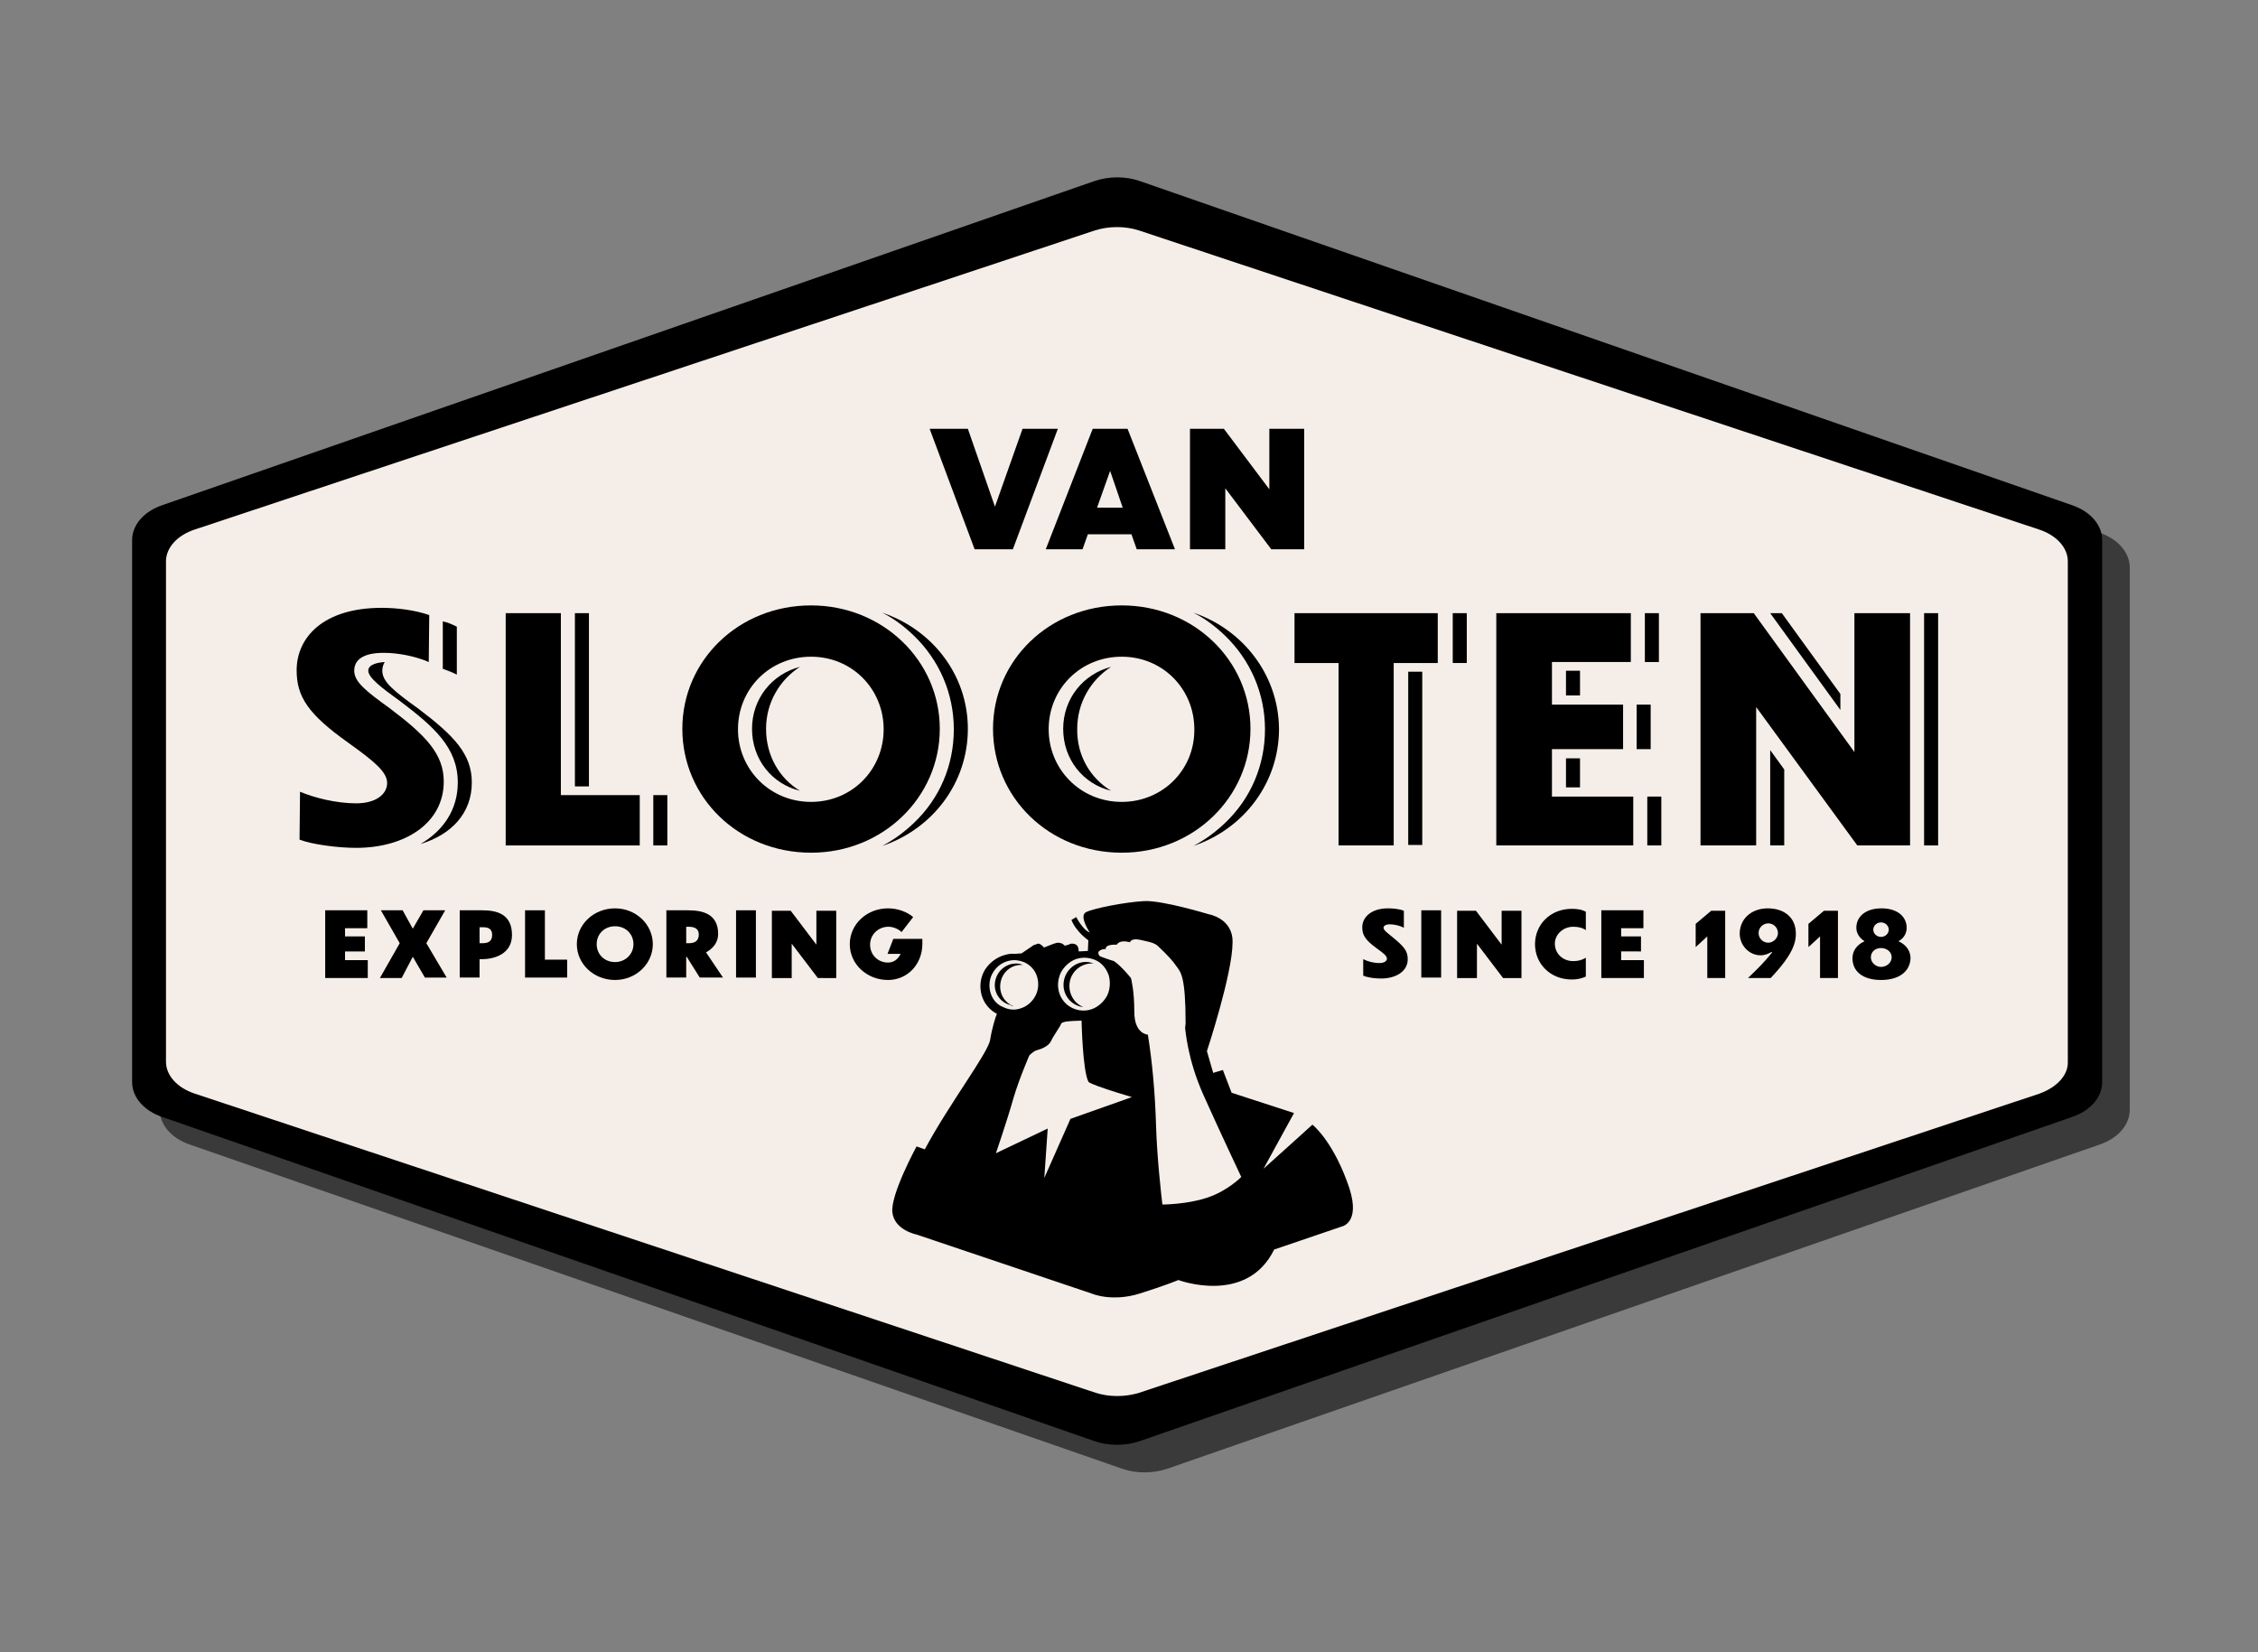 <?xml version="1.0" encoding="utf-8"?>
<!-- Generator: Adobe Illustrator 28.0.0, SVG Export Plug-In . SVG Version: 6.00 Build 0)  -->
<svg version="1.1" id="Laag_1" xmlns="http://www.w3.org/2000/svg" xmlns:xlink="http://www.w3.org/1999/xlink" x="0px" y="0px"
	 viewBox="0 0 466.6 341.4" style="enable-background:new 0 0 466.6 341.4;" xml:space="preserve">
<rect x="0" y="0" width="466.6" height="341.4" fill="#808080" stroke="none"/>
<style type="text/css">
	.st0{opacity:0.55;}
	.st1{fill:#F5EEE8;}
</style>
<g>
	<g>
		<g class="st0">
			<path d="M433.9,236.5l-192.7,67c-3,1-6.4,1-9.3,0l-192.7-67c-3.8-1.3-6.2-4.1-6.2-7.2v-112c0-3.1,2.4-5.9,6.2-7.2l192.7-67
				c3-1,6.4-1,9.3,0l192.7,67c3.8,1.3,6.2,4.1,6.2,7.2v112C440.1,232.4,437.7,235.2,433.9,236.5z"/>
			<path d="M427.1,231.7l-186,61.8c-2.9,0.9-6.2,0.9-9,0L46,231.7c-3.7-1.2-6-3.8-6-6.6V121.7c0-2.8,2.3-5.4,6-6.6l186-61.8
				c2.9-0.9,6.2-0.9,9,0l186,61.8c3.7,1.2,6,3.8,6,6.6V225C433.1,227.9,430.8,230.5,427.1,231.7z"/>
		</g>
		<g>
			<g>
				<path d="M428.2,230.8l-192.7,67c-3,1-6.4,1-9.3,0l-192.7-67c-3.8-1.3-6.2-4.1-6.2-7.2v-112c0-3.1,2.4-5.9,6.2-7.2l192.7-67
					c3-1,6.4-1,9.3,0l192.7,67c3.8,1.3,6.2,4.1,6.2,7.2v112C434.4,226.7,432,229.5,428.2,230.8z"/>
				<path class="st1" d="M421.4,226l-186,61.8c-2.9,0.9-6.2,0.9-9,0L40.3,226c-3.7-1.2-6-3.8-6-6.6V116c0-2.8,2.3-5.4,6-6.6
					l186-61.8c2.9-0.9,6.2-0.9,9,0l186,61.8c3.7,1.2,6,3.8,6,6.6v103.4C427.4,222.2,425,224.7,421.4,226z"/>
			</g>
		</g>
	</g>
	<g>
		<g>
			<path d="M86.4,146.4c-5-3.6-7.4-5.5-7.4-7.8c0-0.7,0.2-1.3,0.5-1.8c-1.5,0.1-3.4,0.5-3.4,1.8c0,1.4,2.7,3.5,6.6,6.3
				c7,5.3,11.9,9.6,11.9,16.8c0,5.5-2.9,9.9-7.7,12.7c6.3-1.9,10.6-6.3,10.6-12.7C97.5,155.8,93.8,152,86.4,146.4z"/>
			<path d="M94.4,129.5l0,2.2l0,7.7c-1-0.5-2-0.9-2.9-1.2l0-7.4l0-2.4C92.5,128.6,93.4,129,94.4,129.5z"/>
			<rect x="135" y="164.3" width="2.9" height="10.4"/>
			<rect x="118.8" y="126.7" width="2.9" height="35.8"/>
			<path d="M165.3,163.4c-5.8-1.4-9.9-6.5-9.9-12.8c0-6.2,4.1-11.3,9.9-12.8c-4.2,2.7-7,7.4-7,12.8
				C158.3,156.1,161,160.8,165.3,163.4z"/>
			<path d="M182.3,126.6c2.4,1.2,4.5,2.8,6.5,4.7c5.3,5.1,8.3,12,8.3,19.4c0,7.4-2.9,14.3-8.3,19.4c-2,1.9-4.2,3.5-6.5,4.7
				c10.4-3.5,17.7-13,17.7-24.2C200,139.5,192.7,130.1,182.3,126.6z"/>
			<path d="M246.6,126.6c2.4,1.2,4.5,2.8,6.5,4.7c5.3,5.1,8.3,12,8.3,19.4c0,7.4-2.9,14.3-8.3,19.4c-2,1.9-4.2,3.5-6.5,4.7
				c10.4-3.5,17.7-13,17.7-24.2C264.2,139.5,256.9,130.1,246.6,126.6z"/>
			<path d="M229.6,163.4c-5.8-1.4-9.9-6.5-9.9-12.8c0-6.2,4.1-11.3,9.9-12.8c-4.2,2.7-7,7.4-7,12.8
				C222.5,156.1,225.3,160.8,229.6,163.4z"/>
			<rect x="291" y="138.8" width="2.9" height="35.8"/>
			<rect x="300.2" y="126.7" width="2.9" height="10.3"/>
			<rect x="323.6" y="156.7" width="2.9" height="6"/>
			<rect x="323.6" y="138.6" width="2.9" height="5.1"/>
			<rect x="338.2" y="145.6" width="2.9" height="9.2"/>
			<rect x="340.4" y="164.6" width="2.9" height="10.1"/>
			<rect x="339.9" y="126.7" width="2.9" height="10.1"/>
			<rect x="397.6" y="126.7" width="2.9" height="48"/>
			<polygon points="368.7,159 368.7,174.7 365.8,174.7 365.8,155 			"/>
			<polygon points="380.3,146.7 365.8,126.7 368.2,126.7 380.3,143.4 			"/>
		</g>
		<g>
			<g>
				<path d="M80.6,146.4c-5-3.6-7.4-5.5-7.4-7.8c0-2.3,1.9-3.7,6.1-3.7c3.2,0,6.8,0.8,9.3,1.9l0.1-9.7c-2.8-1-6.6-1.5-9.8-1.5
					c-12.2,0-17.6,6.2-17.6,12.9c0,5.5,2.4,9.1,10.7,15c5.3,3.8,8,6,8,8.3c0,2.3-2.3,4.2-6.4,4.2c-4.2,0-8.8-1.2-11.6-2.4l-0.1,9.9
					c2.6,1,7.9,1.7,11.7,1.7c10.1,0,18.1-5.1,18.1-13.7C91.7,155.8,88,152,80.6,146.4z"/>
				<path d="M115.9,164.3v-37.6h-11.4v48h27.7v-10.4H115.9z"/>
				<path d="M167.6,125.1c-15,0-26.6,11.4-26.6,25.5c0,14.2,11.6,25.6,26.6,25.6c14.9,0,26.6-11.5,26.6-25.6
					C194.2,136.5,182.4,125.1,167.6,125.1z M167.6,165.7c-8.6,0-15.1-6.8-15.1-15c0-8.4,6.6-15,15.1-15c8.5,0,15,6.7,15,15
					C182.6,159,176.1,165.7,167.6,165.7z"/>
				<path d="M231.8,125.1c-15,0-26.6,11.4-26.6,25.5c0,14.2,11.6,25.6,26.6,25.6c14.9,0,26.6-11.5,26.6-25.6
					C258.4,136.5,246.7,125.1,231.8,125.1z M231.8,165.7c-8.6,0-15.1-6.8-15.1-15c0-8.4,6.6-15,15.1-15c8.5,0,15,6.7,15,15
					C246.9,159,240.3,165.7,231.8,165.7z"/>
				<path d="M267.5,126.7V137h9.1v37.7h11.4V137h9.1v-10.3H267.5z"/>
				<path d="M320.7,164.6v-9.8h14.7v-9.2h-14.7v-8.8H337v-10.1h-27.8v48h28.3v-10.1H320.7z"/>
				<path d="M383.2,126.7v28.7l-20.8-28.7h-11v48h11.5v-28.6l20.9,28.6h10.9v-48H383.2z"/>
			</g>
		</g>
	</g>
	<g>
		<g>
			<g>
				<g>
					<g>
						<path d="M67.2,188.1h8.7v3.7h-4.6v1.7h4.1v3.1h-4.1v1.8H76v3.7h-8.8V188.1z"/>
						<path d="M85.3,197.7l-2.3,4.4h-4.5l4.1-7.2l-3.9-6.8h4.5l2.1,3.8l2.2-3.8H92l-3.9,6.8l4.2,7.1h-4.5L85.3,197.7z"/>
						<path d="M99.1,198.2v3.8h-4.1v-13.9h4.6c2.8,0,6.2,0.6,6.2,5.1c0,3.9-3.6,5-6.2,5H99.1z M99.1,191.6v3.3h0.7
							c1.2,0,1.9-0.5,1.9-1.7c0-1.2-0.7-1.6-1.9-1.6H99.1z"/>
						<path d="M112.6,188.1v10.2h4.6v3.7h-8.7v-13.9H112.6z"/>
						<path d="M134.9,195.1c0,4.1-3.5,7.4-7.8,7.4c-4.4,0-7.9-3.3-7.9-7.4c0-4.1,3.5-7.4,7.9-7.4C131.4,187.7,134.9,191,134.9,195.1
							z M123.3,195.1c0,2.1,1.6,3.7,3.8,3.7c2.1,0,3.8-1.6,3.8-3.7c0-2.1-1.6-3.7-3.8-3.7C124.9,191.4,123.3,193,123.3,195.1z"/>
						<path d="M141.9,197.7h-0.1v4.3h-4.1v-13.9h4.4c2.9,0,6.3,0.6,6.3,4.9c0,1.8-1.1,3-2.5,3.8l3.5,5.2h-4.8L141.9,197.7z
							 M141.8,191.6v3.3h0.6c1.2,0,2-0.5,2-1.8c0-1.2-0.9-1.6-2.1-1.6H141.8z"/>
						<path d="M152.1,188.1h4.1v13.9h-4.1V188.1z"/>
						<path d="M163.6,195v7.1h-4.1v-13.9h3.9l5.3,7v-7h4.1v13.9H169L163.6,195z"/>
						<path d="M183.5,202.5c-4.4,0-7.9-3.3-7.9-7.4c0-4.1,3.5-7.4,7.9-7.4c2,0,3.9,0.7,5.2,1.8l-2.4,3.1c-0.6-0.6-1.7-1.1-2.7-1.1
							c-2.1,0-3.8,1.6-3.8,3.7c0,2.1,1.6,3.7,3.7,3.7c1.2,0,2.1-0.7,2.6-1.8h-2.7l1.2-3.1h6v1C190.6,199.3,187.5,202.5,183.5,202.5z
							"/>
					</g>
				</g>
				<g>
					<g>
						<path d="M290.1,191.7c-0.8-0.4-1.9-0.7-2.9-0.7c-0.8,0-1.3,0.3-1.3,0.7c0,0.5,0.7,1,1.8,1.9c2.3,1.9,3.2,2.8,3.2,4.6
							c0,2.7-2.7,4-5.5,4c-1.3,0-2.8-0.2-3.7-0.6v-3.4c1,0.5,2.1,0.8,3.4,0.8c0.9,0,1.5-0.4,1.5-0.9c0-0.6-0.8-1.2-2.2-2.2
							c-2.3-1.7-2.9-2.7-2.9-4.3c0-2,1.8-3.9,5.3-3.9c1,0,2.3,0.1,3.3,0.5L290.1,191.7z"/>
						<path d="M293.7,188.1h4.1v13.9h-4.1V188.1z"/>
						<path d="M305.2,195v7.1h-4.1v-13.9h3.9l5.3,7v-7h4.1v13.9h-3.8L305.2,195z"/>
						<path d="M327.7,192.2c-0.7-0.5-1.6-0.7-2.6-0.7c-2.1,0-3.8,1.6-3.8,3.5c0,2,1.6,3.6,3.8,3.6c1,0,1.8-0.2,2.6-0.7v3.9
							c-0.9,0.4-1.8,0.6-2.9,0.6c-4.5,0-7.6-3.3-7.6-7.3c0-4,3.1-7.3,7.6-7.3c1,0,2,0.1,2.9,0.6V192.2z"/>
						<path d="M330.9,188.1h8.7v3.7H335v1.7h4.1v3.1H335v1.8h4.7v3.7h-8.8V188.1z"/>
						<path d="M356.6,202.1h-3.8v-8.6l-2.4,2.2v-4.8l3.2-2.7h2.9V202.1z"/>
						<path d="M365.9,202.1h-4.7c1.8-1.7,3.6-3.5,5-5.3l-0.1-0.1c-0.7,0.4-1.4,0.7-2.3,0.7c-2.3,0-4.3-2-4.3-4.5
							c0-2.9,2.3-5.2,5.8-5.2c3.4,0,5.8,1.9,5.8,5.2C371.2,196.1,368.5,199.3,365.9,202.1z M367.4,192.8c0-1.1-0.9-2-2-2
							c-1.1,0-2,0.9-2,2c0,1.1,0.9,2,2,2C366.4,194.8,367.4,193.9,367.4,192.8z"/>
						<path d="M379.9,202.1h-3.8v-8.6l-2.4,2.2v-4.8l3.2-2.7h2.9V202.1z"/>
						<path d="M388.7,202.5c-3.8,0-5.9-1.8-5.9-4.5c0-1.5,0.9-2.8,2.5-3.5c-1.1-0.7-1.7-1.7-1.7-2.8c0-2.2,1.8-4,5.2-4
							c3.4,0,5.2,1.8,5.2,4c0,1.2-0.6,2.2-1.7,2.8c1.6,0.7,2.5,2,2.5,3.5C394.7,200.7,392.5,202.5,388.7,202.5z M390.9,197.8
							c0-1.1-1-1.9-2.2-1.9c-1.2,0-2.1,0.8-2.1,1.9c0,1.1,1,2,2.1,2C389.9,199.8,390.9,198.9,390.9,197.8z M390.3,192.1
							c0-0.8-0.7-1.5-1.6-1.5c-0.9,0-1.6,0.7-1.6,1.5c0,0.8,0.7,1.5,1.6,1.5S390.3,192.9,390.3,192.1z"/>
					</g>
				</g>
			</g>
		</g>
	</g>
	<g>
		<path d="M278.3,244c-3.2-8.6-7.1-11.6-7.1-11.6s-8.4,7.6-10.1,9.1l6.3-11.5l-12.9-4.2l-1.8-4.7l-2,0.6l-1.3-4.5
			c0,0,5.3-16,5.3-22.5c0.1-5-5-5.8-5-5.8s-9.5-2.9-13.3-2.7c-3.8,0.2-10.5,1.5-12,2.3c-1.5,0.8,0.8,4.2,0.8,4.2
			c-1.5-0.6-2.8-3.2-2.8-3.2l-1,0.6c1,2.5,3.5,4.2,3.5,4.2l-0.1,2.2l-1.9,0.1c0-0.6-0.1-1-0.4-1.3c-0.5-0.4-1.1-0.3-1.2-0.3
			l-0.5,0.2c-0.3,0.1-0.6,0.2-0.8,0.2c-0.1-0.1-0.1-0.1-0.2-0.2c-0.3-0.3-0.8-0.4-1.3-0.4c-0.5,0.1-1,0.3-1,0.3h0l-0.5,0.2
			c-0.5,0.2-1,0.4-1.3,0.5c-0.1-0.2-0.3-0.4-0.5-0.5c-0.2-0.2-0.4-0.3-0.6-0.3c-0.1,0-0.3,0-0.4,0.1c-0.3,0.1-0.6,0.2-0.6,0.2
			l-2.5,1.7l-1.4,0.1c-0.9-0.1-1.7,0.1-2.6,0.4c-1.6,0.6-3,1.8-3.8,3.3c-0.8,1.6-0.9,3.4-0.4,5c0.5,1.6,1.6,2.9,3.1,3.7
			c-0.3,0.7-1,2.9-1.4,5.4c-0.5,2.8-8.4,13.1-13.5,22.6l-1.7-0.6c0,0-5.4,9.9-5,13.6c0.4,3.7,5,4.6,5,4.6l36.2,12.2
			c0,0,4.1,1.8,9.9,0c5.7-1.8,8-2.8,8-2.8s14.1,5.3,19.8-6.3l13.8-4.7C277.5,253.4,281.6,252.5,278.3,244z M219.2,201
			c0.7-1.3,1.8-2.3,3.1-2.8c0.6-0.2,1.2-0.3,1.8-0.3c0.8,0,1.6,0.2,2.3,0.5c1.3,0.6,2.2,1.7,2.7,3.1c0.4,1.4,0.3,2.9-0.3,4.2
			c-0.7,1.3-1.8,2.3-3.1,2.8c-1.4,0.5-2.8,0.4-4.1-0.2C218.9,207,217.9,203.8,219.2,201z M204.7,205.2c-0.4-1.3-0.3-2.7,0.3-3.9
			c0.9-1.8,2.7-2.9,4.6-2.9c0.7,0,1.5,0.2,2.2,0.5c1.2,0.6,2.1,1.6,2.5,2.9c0.4,1.3,0.3,2.7-0.3,3.9c-0.6,1.2-1.7,2.2-2.9,2.6
			c-1.3,0.5-2.6,0.4-3.8-0.2C206,207.6,205.1,206.5,204.7,205.2z M221.2,231.2l-5.4,12.2l0.7-10.2l-10.7,5.1c0,0,2.3-6.7,3.6-11.3
			c1.2-4.1,3.3-8.9,3.3-8.9s0.8-0.9,1.6-1.1c0.8-0.2,2.4-0.8,2.9-1.9c0.5-1.1,1.9-3,2-3.4c0.1-0.4,0.6-0.5,1.1-0.6
			c0.5-0.1,2.7-0.2,3.2-0.2c0,0,0.2,10.2,1.4,12.6c0,0-0.4,0.4,9,3.2L221.2,231.2z M249.4,247.5c-4.2,1.4-9.2,1.4-9.2,1.4
			c-0.2-1.6-1.1-9.6-1.3-16c-0.2-7.1-0.8-13.5-1.7-19.1c0,0-2.8-0.1-2.8-4.7c0-4.6-0.7-7-0.7-7s-1.9-2.4-3.5-3.5c0,0-1.4-0.4-2.9-1
			c-0.3-0.3-0.4-0.6-0.3-0.9c0.1-0.1,0.1-0.2,0.2-0.2c0,0,0,0,0,0c0,0,0,0,0,0c0,0,0.1,0,0.1-0.1c0.3-0.2,0.7-0.3,1.2-0.3
			c0,0-0.3-1,2.3-0.9c0,0,0.4-1.1,2.7-0.5c0,0,0.2-0.9,2.1-0.5c2.8,0.6,3.2,0.8,3.9,1.5c1.8,1.7,2.9,2.9,3.7,4.1
			c0.8,1.1,1.8,2,1.8,11.7c-0.1,0.6-0.1,1-0.1,1c0.1,0.3,0.4,6.2,3.8,13.8c3.4,7.6,7.8,16.9,7.8,16.9S253.7,246.1,249.4,247.5z"/>
		<path d="M223.3,208c0.2,0,0.4,0.1,0.6,0.1c-2.1-0.8-3.3-3.1-2.8-5.4c0.5-2.3,2.7-3.8,4.9-3.6c-0.2-0.1-0.4-0.1-0.6-0.2
			c-2.4-0.6-4.9,1-5.5,3.5C219.3,204.9,220.8,207.4,223.3,208z"/>
		<path d="M209.4,207.9c-2-0.8-3.1-2.9-2.6-5.1c0.5-2.2,2.5-3.6,4.6-3.4c-0.2-0.1-0.4-0.1-0.5-0.2c-2.3-0.5-4.6,0.9-5.2,3.3
			c-0.6,2.4,0.9,4.7,3.2,5.2C209,207.9,209.2,207.9,209.4,207.9z"/>
	</g>
	<g>
		<g>
			<path d="M211.3,88.6l-5.7,16.1L200,88.6h-7.9l9.3,24.9h7.9l9.3-24.9H211.3z"/>
			<path d="M233,88.6h-7.2l-9.7,24.9h7.6l1.1-3.1h9l1.1,3.1h7.9L233,88.6z M226.7,104.9l2.7-7.6l2.6,7.6H226.7z"/>
			<path d="M262.3,88.6v12.5l-9.4-12.5h-7v24.9h7.3v-12.6l9.5,12.6h6.8V88.6H262.3z"/>
		</g>
	</g>
</g>
</svg>
